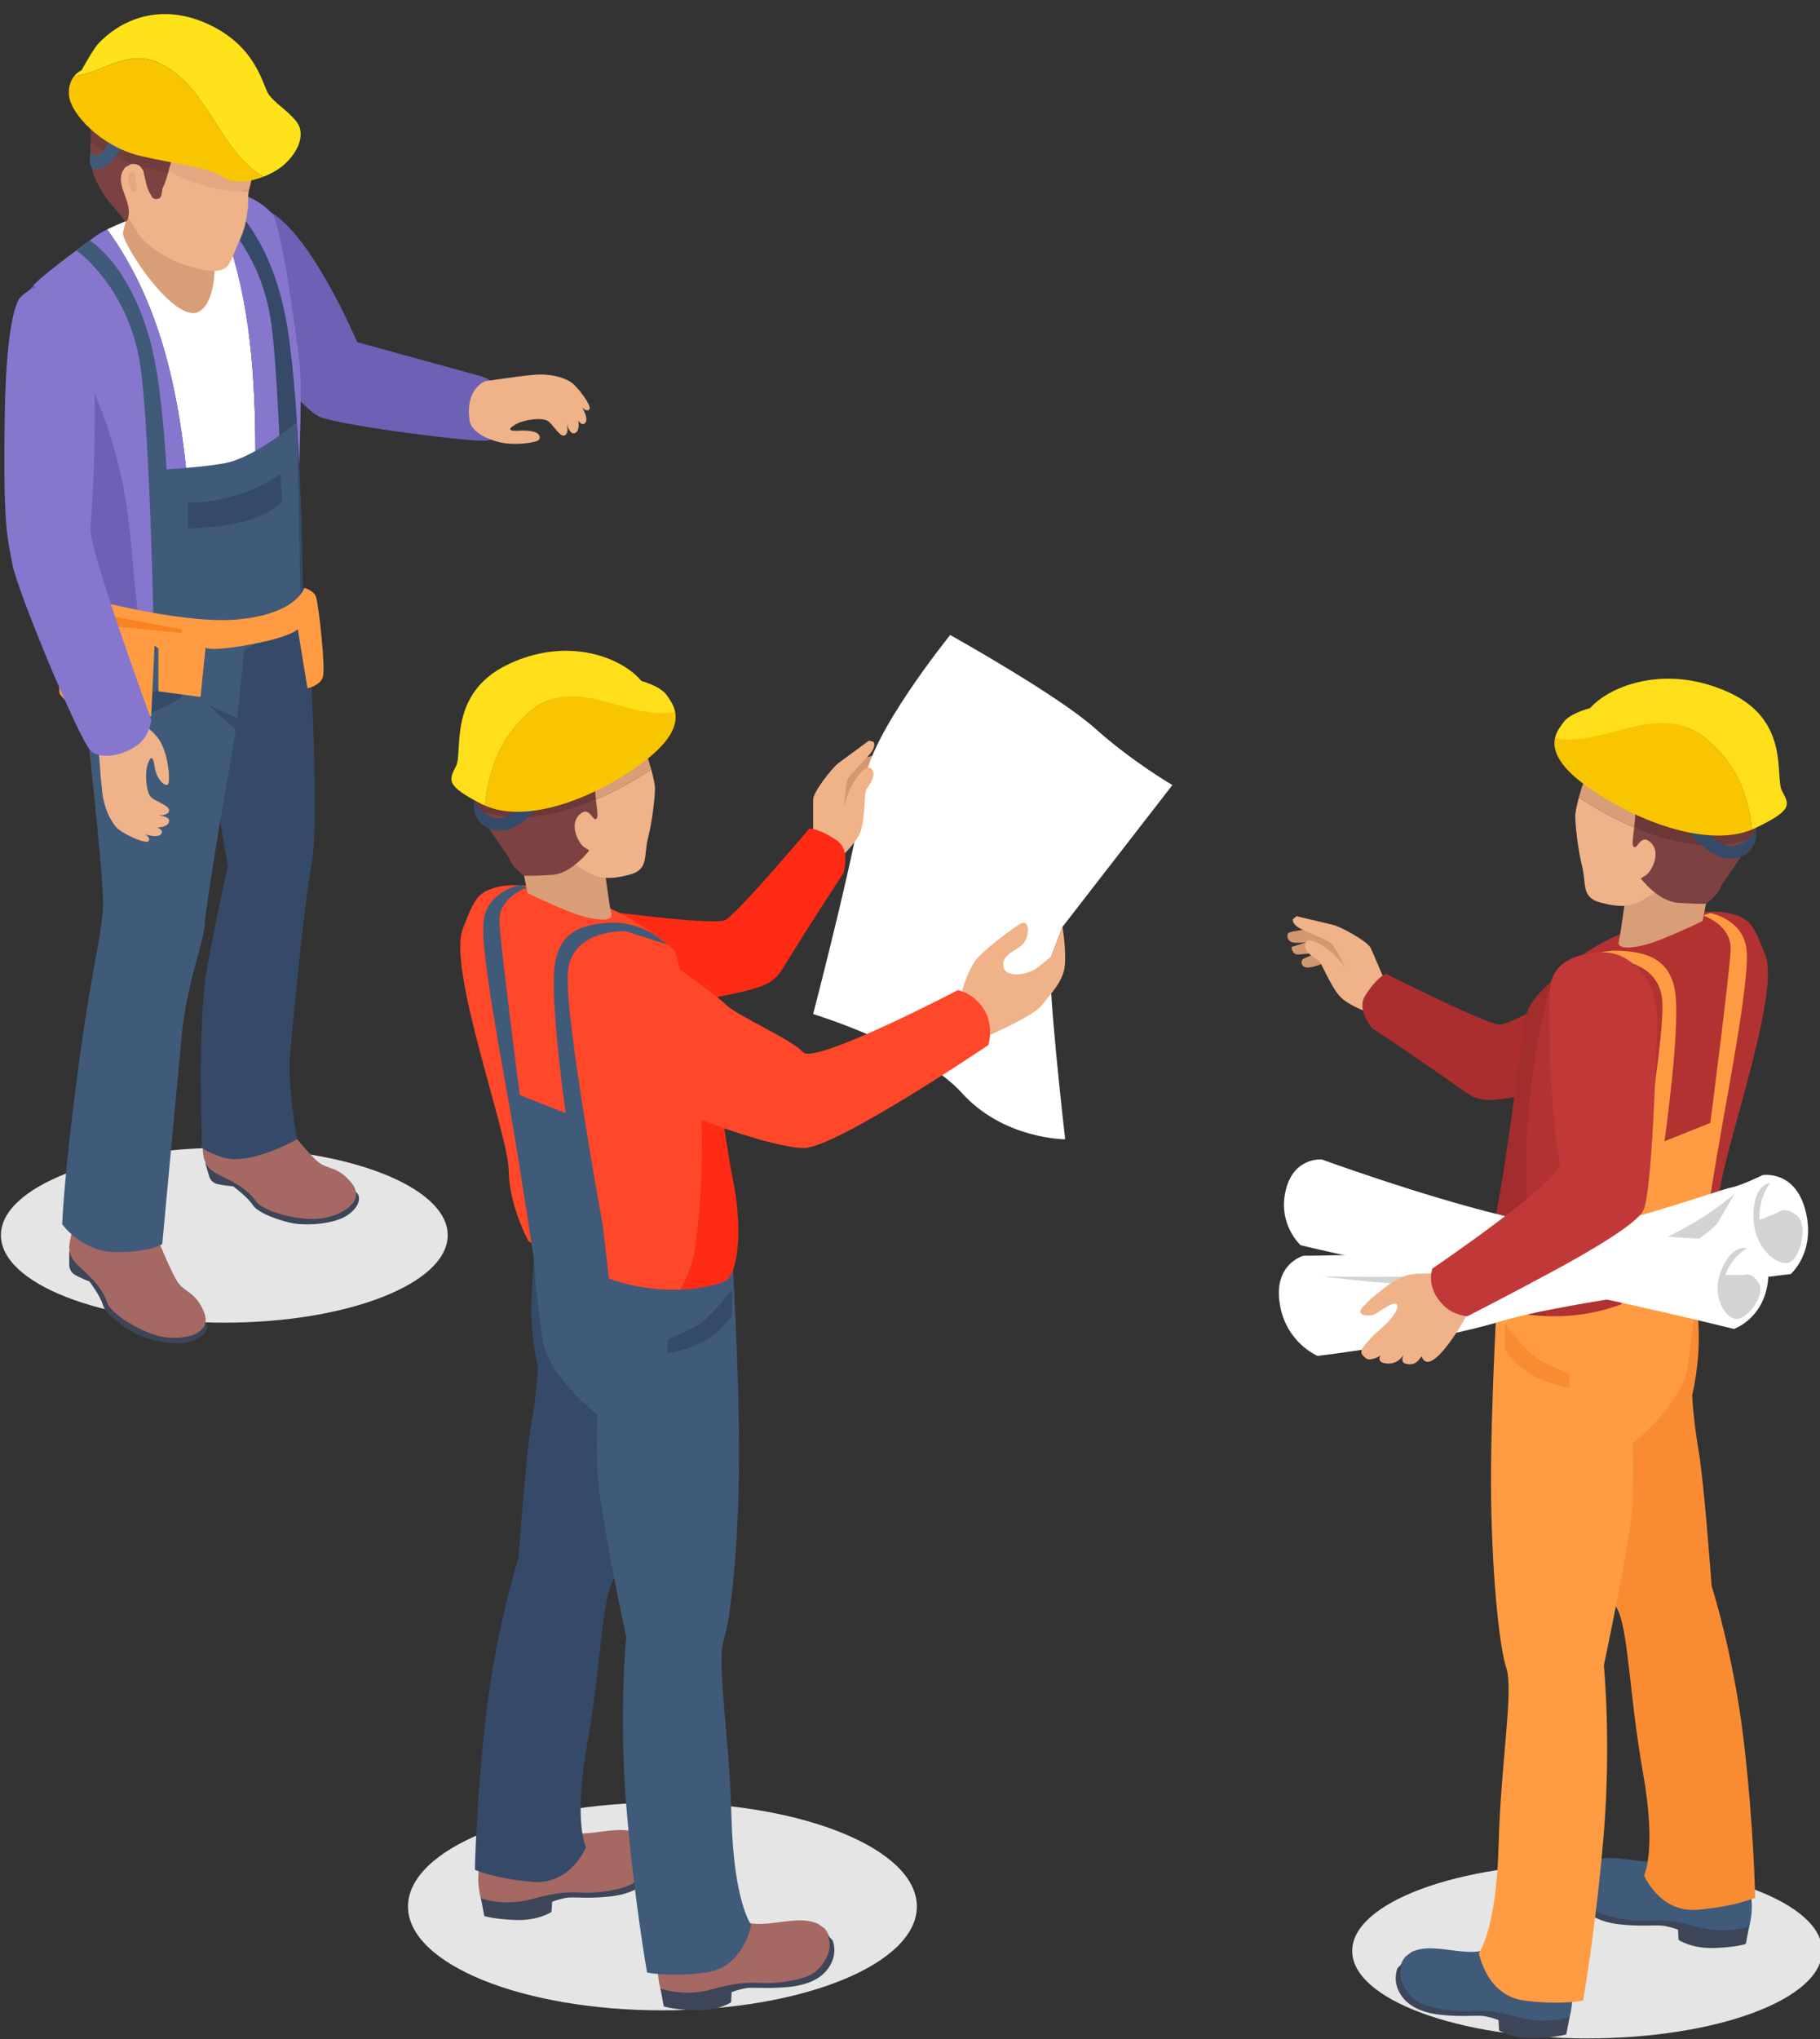<?xml version="1.0" encoding="UTF-8"?><svg xmlns="http://www.w3.org/2000/svg" xmlns:xlink="http://www.w3.org/1999/xlink" height="66.2" preserveAspectRatio="xMidYMid meet" version="1.0" viewBox="9.7 14.8 59.1 66.2" width="59.1" zoomAndPan="magnify"><rect x="9.7" y="14.8" width="59.1" height="66.2" fill="#333333" stroke="none"/><g><g><path d="M 31.211 80.062 C 26.645 80.062 22.949 78.555 22.949 76.691 C 22.949 74.828 26.645 73.316 31.211 73.316 C 35.773 73.316 39.473 74.828 39.473 76.691 C 39.473 78.555 35.773 80.062 31.211 80.062" fill="#e5e5e5"/></g><g><path d="M 28.105 74.242 C 28.105 74.242 28.207 74.363 28.812 74.309 C 29.422 74.254 29.973 74.102 30.445 74.324 L 30.648 74.473 C 30.922 74.777 30.98 75.484 30.402 75.914 C 29.707 76.434 28.762 76.289 28.266 76.312 C 27.773 76.336 27.328 76.406 27.328 76.406 C 27.328 76.406 26.793 76.848 26.133 76.742 C 25.473 76.637 25.328 76.484 25.328 76.484 C 25.328 76.484 25.121 75.824 25.309 75.227 C 25.5 74.629 25.5 74.629 25.5 74.629 L 27.039 74.414 C 27.039 74.414 27.047 73.832 27.449 73.824 C 27.852 73.816 28.105 74.242 28.105 74.242" fill="#a56863"/></g><g><path d="M 30.906 74.852 C 30.906 74.852 31.059 75.188 30.871 75.59 C 30.68 75.988 30.27 76.285 29.496 76.367 C 28.727 76.449 28.324 76.363 28.055 76.414 C 27.789 76.469 27.629 76.539 27.629 76.539 L 27.609 76.867 C 27.609 76.867 27.188 77.152 26.461 77.129 C 25.738 77.105 25.426 77 25.426 77 L 25.316 76.426 C 25.316 76.426 26.062 76.699 26.957 76.453 C 27.855 76.207 28.172 76.223 28.617 76.242 C 29.066 76.266 29.879 76.16 30.23 75.953 C 30.586 75.746 30.77 75.344 30.801 75.148 C 30.836 74.953 30.762 74.699 30.762 74.699 L 30.906 74.852" fill="#3d4559"/></g><g><path d="M 33.934 77.176 C 33.934 77.176 34.035 77.297 34.645 77.242 C 35.25 77.188 35.801 77.035 36.273 77.258 L 36.477 77.406 C 36.754 77.711 36.809 78.418 36.23 78.848 C 35.535 79.367 34.59 79.223 34.094 79.246 C 33.602 79.266 33.156 79.34 33.156 79.34 C 33.156 79.34 32.621 79.781 31.961 79.676 C 31.301 79.57 31.16 79.418 31.16 79.418 C 31.16 79.418 30.953 78.758 31.141 78.16 C 31.328 77.562 31.328 77.562 31.328 77.562 L 32.867 77.348 C 32.867 77.348 32.879 76.766 33.281 76.758 C 33.684 76.75 33.934 77.176 33.934 77.176" fill="#a56863"/></g><g><path d="M 36.734 77.785 C 36.734 77.785 36.891 78.121 36.699 78.52 C 36.508 78.922 36.098 79.219 35.328 79.301 C 34.559 79.379 34.152 79.293 33.887 79.348 C 33.617 79.402 33.457 79.473 33.457 79.473 L 33.441 79.801 C 33.441 79.801 33.016 80.086 32.293 80.062 C 31.566 80.039 31.254 79.934 31.254 79.934 L 31.148 79.355 C 31.148 79.355 31.891 79.633 32.785 79.387 C 33.684 79.141 34 79.156 34.449 79.176 C 34.895 79.199 35.707 79.094 36.059 78.887 C 36.414 78.68 36.598 78.277 36.633 78.082 C 36.664 77.887 36.59 77.633 36.59 77.633 L 36.734 77.785" fill="#3d4559"/></g><g><path d="M 37.027 39.879 L 37.395 39.492 L 38.391 39.246 C 38.477 39.309 38.484 39.477 38.391 39.559 C 38.297 39.641 37.965 39.746 37.965 39.746 L 38.457 39.691 C 38.484 39.746 38.527 39.945 38.348 40.008 C 38.168 40.07 37.758 40.203 37.758 40.203 C 37.758 40.203 38.152 40.195 38.254 40.203 C 38.355 40.207 38.434 40.379 38.289 40.484 C 38.145 40.594 37.676 40.586 37.676 40.586 C 37.676 40.586 37.684 40.98 37.488 41.195 C 37.293 41.41 36.758 41.402 36.738 40.949 C 36.723 40.492 37.027 39.879 37.027 39.879" fill="#d39871"/></g><g><path d="M 40.555 35.414 C 40.555 35.414 37.891 38.703 37.773 40.234 C 37.656 41.762 36.105 47.719 36.105 47.719 C 36.105 47.719 39.582 48.781 40.938 50.285 C 42.293 51.785 44.289 51.785 44.289 51.785 C 44.289 51.785 43.656 46.316 43.836 45.848 C 44.016 45.379 44.203 44.887 44.203 44.887 L 47.77 40.285 C 47.77 40.285 46.465 39.527 45.25 38.438 C 44.031 37.352 40.555 35.414 40.555 35.414" fill="#fff"/></g><g><path d="M 40.938 46.984 C 40.938 46.984 41.145 46.191 41.488 45.848 C 41.836 45.5 42.527 44.973 42.824 44.793 C 43.117 44.613 43.145 45.105 42.969 45.379 C 42.797 45.648 42.277 45.723 42.277 46.117 C 42.277 46.316 42.422 46.402 42.613 46.426 C 42.805 46.445 43.039 46.395 43.215 46.316 C 43.391 46.238 43.836 45.848 43.836 45.848 L 44.203 44.887 C 44.203 44.887 44.379 45.973 44.227 46.391 C 44.082 46.812 43.836 47.031 43.539 47.426 C 43.398 47.613 42.941 47.871 42.492 48.094 C 41.977 48.352 41.473 48.562 41.473 48.562 L 40.938 46.984" fill="#efb289"/></g><g><path d="M 36.934 42.691 C 36.934 42.691 37.516 42.188 37.656 41.762 C 37.793 41.336 37.766 40.57 37.82 40.453 C 37.875 40.34 38.18 40 38.016 39.781 C 37.848 39.566 37.559 39.953 37.371 40.285 C 37.184 40.617 37.121 41.023 37.121 40.941 C 37.121 40.863 37.156 40.203 37.238 40.062 C 37.324 39.926 37.789 39.469 37.961 39.262 C 38.098 39.098 38.117 38.945 38.062 38.879 L 37.914 38.844 C 37.914 38.844 37.129 39.426 36.934 39.566 C 36.742 39.703 36.105 40.504 36.105 40.754 C 36.105 41.004 36.105 42.223 36.105 42.223 L 36.934 42.691" fill="#efb289"/></g><g><path d="M 32.203 56.074 C 32.203 56.074 31.746 58.336 31.23 60.777 C 30.711 63.215 29.996 65.477 29.617 66.098 C 29.238 66.719 29.219 68.891 28.766 71.438 C 28.312 73.984 28.73 74.77 28.73 74.77 C 28.73 74.77 28.23 75.988 27.008 75.891 C 25.781 75.793 25.121 75.5 25.121 75.5 C 25.121 75.5 25.164 73.176 25.496 70.371 C 25.832 67.566 26.535 65.379 26.535 65.379 C 26.535 65.379 26.777 62.043 26.957 60.992 C 27.137 59.941 27.172 59.188 27.172 59.188 C 27.172 59.188 26.91 58.18 26.957 57.031 C 27.008 55.887 27.086 55.07 27.086 55.07 L 32.203 56.074" fill="#354a68"/></g><g><path d="M 33.469 55.348 C 33.469 55.348 33.711 59.469 33.699 62.129 C 33.691 64.789 33.445 67.305 33.203 68.035 C 32.961 68.766 33.379 71.039 33.453 73.801 C 33.527 76.559 34.094 77.289 34.094 77.289 C 34.094 77.289 33.852 78.668 32.633 78.832 C 31.418 78.996 30.711 78.832 30.711 78.832 C 30.711 78.832 30.281 76.398 30.035 73.395 C 29.793 70.391 30.035 67.953 30.035 67.953 C 30.035 67.953 29.137 63.734 29.102 62.598 C 29.062 61.461 29.102 60.73 29.102 60.73 C 29.102 60.73 27.508 59.5 27.32 58.293 C 27.25 57.824 27.109 56.668 27.109 56.668 L 26.957 54.414 L 33.469 55.348" fill="#405a7a"/></g><g><path d="M 25.547 44.355 C 25.547 44.355 26.223 44.02 27.414 44.145 C 28.602 44.27 32.848 44.875 33.25 44.668 C 33.652 44.457 35.984 41.695 35.984 41.695 C 35.984 41.695 36.324 41.695 36.887 42.094 C 37.328 42.406 37.086 43.145 37.086 43.145 C 34.668 46.848 35.184 46.297 34.715 46.668 C 34.031 47.215 27.969 47.973 26.555 47.469 C 25.809 47.203 25.301 46.699 25.129 46.102 C 24.973 45.562 25.09 44.949 25.547 44.355" fill="#ff2b15"/></g><g><path d="M 31.609 45.645 C 32.109 46.059 32.328 46.34 32.453 46.586 C 32.641 46.961 32.641 47.172 32.641 47.172 C 32.641 47.172 33.172 51.449 33.512 53.168 C 33.852 54.891 33.602 56.074 33.336 56.324 C 33.199 56.453 32.605 56.637 31.793 56.664 C 32.008 56.273 32.172 55.871 32.258 55.449 C 32.496 51.82 32.562 48.789 31.609 45.645" fill="#ff2b15"/></g><g><path d="M 24.734 44.934 C 24.965 44.383 25.082 43.93 25.484 43.727 C 26.02 43.461 26.723 43.48 27.621 43.727 C 27.621 43.727 29.199 43.945 30.523 44.848 C 30.984 45.164 31.336 45.422 31.609 45.645 C 32.562 48.789 32.695 52.168 32.258 55.449 C 32.172 55.871 32.008 56.273 31.793 56.664 C 31.043 56.691 30.105 56.586 29.16 56.184 C 27.191 55.344 26.863 55.094 26.863 55.094 C 26.863 55.094 26.234 53.965 26.219 52.793 C 26.207 51.617 24.207 46.215 24.734 44.934" fill="#ff4729"/></g><g><path d="M 29.258 42.414 L 29.258 42.418 L 29.34 42.414 Z M 29.258 42.414" fill="#d89e77"/></g><g><path d="M 29.258 42.418 L 26.578 42.512 L 26.828 43.789 C 26.828 43.789 27.309 44.039 28.137 44.375 C 28.961 44.707 29.633 44.75 29.551 44.457 C 29.473 44.168 29.262 42.449 29.258 42.418" fill="#d89e77"/></g><g><path d="M 30.969 40.391 C 30.969 40.633 30.895 41.414 30.742 42.008 C 30.594 42.602 30.781 43.031 30.129 43.199 C 29.48 43.367 29.125 43.328 28.699 43.066 C 28.27 42.809 28.27 42.809 28.27 42.809 L 28.27 42.414 C 28.27 42.414 28.148 41.684 28.137 41.086 C 29.105 40.801 30.051 40.305 30.848 39.781 C 30.906 40 30.969 40.262 30.969 40.391" fill="#efb289"/></g><g><path d="M 28.176 40.539 C 28.309 40 28.512 38.992 29.348 38.75 C 30.184 38.512 30.426 38.641 30.742 39.422 C 30.742 39.422 30.793 39.586 30.848 39.781 C 30.051 40.305 29.105 40.801 28.137 41.086 C 28.133 40.875 28.145 40.68 28.176 40.539" fill="#d89e77"/></g><g><path d="M 25.227 41.094 C 25.172 40.992 25.125 40.891 25.094 40.797 C 24.828 40.027 24.844 38.254 26.242 37.449 C 27.645 36.645 28.504 36.844 28.504 36.844 C 28.504 36.844 29.715 36.609 30.344 37.625 C 30.973 38.641 30.602 39.109 30.602 39.109 C 30.602 39.109 29.234 39.207 29.066 39.793 C 28.984 40.082 29.016 40.445 29.051 40.754 C 27.641 41.422 26.422 41.555 25.227 41.094" fill="#6b3737"/></g><g><path d="M 29.051 40.754 C 29.086 41.07 29.133 41.328 29.066 41.383 C 28.941 41.484 28.84 40.918 28.504 41.258 C 28.168 41.594 28.504 42.199 28.668 42.301 C 28.836 42.406 28.836 42.406 28.836 42.406 C 28.836 42.406 28.273 43.16 27.625 43.203 C 26.977 43.242 26.719 43.227 26.719 43.227 C 26.719 43.227 26.328 42.973 26.223 42.637 C 26.207 42.582 25.613 41.82 25.227 41.094 C 26.422 41.555 27.793 41.289 29.051 40.754" fill="#7c4242"/></g><g><path d="M 27.641 40.453 C 27.641 40.453 26.754 41.762 25.949 41.762 C 25.145 41.762 25.086 41.047 25.086 41.047 L 25.086 40.828 C 25.086 40.828 25.301 41.234 25.805 41.355 C 26.305 41.473 27.105 40.453 27.105 40.453 L 27.641 40.453" fill="#354a68"/></g><g><path d="M 27 37.828 C 28.477 36.703 30.262 37.965 31.625 37.922 C 31.699 38.316 31.52 38.891 30.402 39.676 C 28.641 40.914 26.656 41.488 25.453 40.953 C 25.559 39.785 25.973 38.656 27 37.828" fill="#f9c500"/></g><g><path d="M 24.508 39.672 C 24.746 39.211 24.219 37.336 26.168 36.383 C 26.953 36 27.715 35.887 28.379 35.938 C 29.359 36.012 30.145 36.445 30.527 36.906 C 30.527 36.906 31.164 37.074 31.367 37.387 C 31.441 37.504 31.582 37.68 31.625 37.922 C 30.047 38.195 28.477 36.703 27 37.828 C 25.973 38.656 25.559 39.785 25.453 40.953 L 25.363 40.914 C 24.172 40.309 24.27 40.133 24.508 39.672" fill="#ffde1a"/></g><g><path d="M 30.711 45.52 C 30.711 45.52 32.887 47.027 33.262 47.406 C 33.641 47.781 35.398 48.535 35.777 48.957 C 36.152 49.375 40.809 46.941 40.809 46.941 C 40.809 46.941 41.598 47.113 41.809 47.949 C 41.914 48.371 41.793 48.727 41.793 48.727 C 41.793 48.727 40.457 49.629 39.027 50.496 C 37.707 51.297 36.301 52.07 35.801 52.07 C 35.184 52.07 33.598 51.617 32.203 51.043 C 31.223 50.637 30.336 50.168 29.953 49.75 C 29.613 49.379 29.266 48.629 29.098 47.859 C 28.812 46.547 29.047 45.176 30.711 45.52" fill="#ff4729"/></g><g><path d="M 30.027 45.031 C 30.027 45.031 28.23 44.934 28.137 46.398 C 28.043 47.863 29.273 54.578 29.273 54.578 L 29.559 57.031 L 27.047 55.75 C 27.047 55.75 26.715 53.488 26.363 51.41 C 26.012 49.328 25.309 45.781 25.398 44.754 C 25.484 43.727 26.578 43.535 26.578 43.535 L 26.816 43.613 C 26.816 43.613 25.871 43.91 25.918 44.754 C 25.965 45.598 26.578 50.348 26.578 50.348 L 28.07 50.938 C 28.07 50.938 27.562 47.391 27.711 46.164 C 27.855 44.934 28.789 44.785 29.559 44.754 C 30.328 44.723 30.969 45.156 30.969 45.156 L 31.383 45.469 L 30.027 45.031" fill="#405a7a"/></g><g><path d="M 33.469 56.664 C 33.469 56.664 32.719 57.672 32.203 57.91 C 31.691 58.152 31.383 58.289 31.383 58.289 L 31.383 58.734 C 31.383 58.734 32.09 58.629 32.641 58.289 C 33.195 57.945 33.469 57.5 33.469 57.5 L 33.469 56.664" fill="#354a68"/></g><g><path d="M 61.238 80.973 C 57.027 80.973 53.609 79.699 53.609 78.133 C 53.609 76.566 57.027 75.293 61.238 75.293 C 65.453 75.293 68.871 76.566 68.871 78.133 C 68.871 79.699 65.453 80.973 61.238 80.973" fill="#e5e5e5"/></g><g><path d="M 63.711 75.152 C 63.711 75.152 63.609 75.273 63.004 75.219 C 62.395 75.16 61.844 75.012 61.371 75.234 L 61.168 75.383 C 60.895 75.688 60.836 76.395 61.414 76.824 C 62.109 77.34 63.059 77.199 63.551 77.223 C 64.043 77.242 64.488 77.316 64.488 77.316 C 64.488 77.316 65.023 77.758 65.684 77.652 C 66.344 77.547 66.488 77.395 66.488 77.395 C 66.488 77.395 66.695 76.73 66.508 76.137 C 66.316 75.539 66.316 75.539 66.316 75.539 L 64.777 75.32 C 64.777 75.32 64.77 74.742 64.367 74.734 C 63.965 74.727 63.711 75.152 63.711 75.152" fill="#405a7a"/></g><g><path d="M 60.91 75.758 C 60.91 75.758 60.758 76.098 60.949 76.496 C 61.141 76.895 61.551 77.191 62.32 77.273 C 63.09 77.355 63.492 77.27 63.762 77.324 C 64.027 77.375 64.191 77.445 64.191 77.445 L 64.207 77.777 C 64.207 77.777 64.629 78.059 65.355 78.039 C 66.082 78.016 66.391 77.906 66.391 77.906 L 66.5 77.332 C 66.5 77.332 65.758 77.609 64.859 77.363 C 63.965 77.113 63.648 77.129 63.199 77.152 C 62.75 77.176 61.941 77.07 61.586 76.863 C 61.23 76.652 61.047 76.254 61.016 76.059 C 60.98 75.859 61.055 75.609 61.055 75.609 L 60.91 75.758" fill="#3d4559"/></g><g><path d="M 57.883 78.086 C 57.883 78.086 57.781 78.207 57.172 78.148 C 56.566 78.094 56.016 77.945 55.543 78.164 L 55.34 78.316 C 55.066 78.617 55.008 79.328 55.586 79.758 C 56.281 80.273 57.227 80.133 57.723 80.152 C 58.215 80.176 58.66 80.25 58.66 80.25 C 58.66 80.25 59.195 80.691 59.855 80.586 C 60.516 80.48 60.656 80.328 60.656 80.328 C 60.656 80.328 60.867 79.664 60.676 79.066 C 60.488 78.473 60.488 78.473 60.488 78.473 L 58.949 78.254 C 58.949 78.254 58.941 77.676 58.535 77.668 C 58.137 77.66 57.883 78.086 57.883 78.086" fill="#405a7a"/></g><g><path d="M 55.082 78.691 C 55.082 78.691 54.926 79.031 55.117 79.43 C 55.309 79.828 55.719 80.125 56.488 80.207 C 57.262 80.289 57.664 80.203 57.93 80.254 C 58.199 80.309 58.359 80.379 58.359 80.379 L 58.379 80.711 C 58.379 80.711 58.801 80.992 59.527 80.969 C 60.25 80.949 60.562 80.84 60.562 80.84 L 60.672 80.266 C 60.672 80.266 59.926 80.543 59.031 80.293 C 58.133 80.047 57.816 80.062 57.367 80.086 C 56.922 80.105 56.109 80 55.758 79.793 C 55.402 79.586 55.219 79.188 55.184 78.992 C 55.152 78.793 55.227 78.543 55.227 78.543 L 55.082 78.691" fill="#3d4559"/></g><g><path d="M 59.613 56.98 C 59.613 56.98 60.07 59.246 60.59 61.684 C 61.105 64.125 61.824 66.383 62.199 67.004 C 62.578 67.625 62.598 69.797 63.051 72.344 C 63.504 74.895 63.086 75.68 63.086 75.68 C 63.086 75.68 63.59 76.895 64.809 76.797 C 66.035 76.699 66.695 76.406 66.695 76.406 C 66.695 76.406 66.652 74.086 66.32 71.277 C 65.984 68.473 65.281 66.285 65.281 66.285 C 65.281 66.285 65.039 62.949 64.859 61.902 C 64.68 60.852 64.648 60.094 64.648 60.094 C 64.648 60.094 64.906 59.086 64.859 57.941 C 64.812 56.793 64.73 55.98 64.73 55.98 L 59.613 56.98" fill="#f98c32"/></g><g><path d="M 58.348 56.254 C 58.348 56.254 58.105 60.379 58.117 63.039 C 58.129 65.699 58.371 68.215 58.613 68.945 C 58.859 69.676 58.438 71.949 58.363 74.707 C 58.289 77.469 57.723 78.199 57.723 78.199 C 57.723 78.199 57.965 79.578 59.184 79.742 C 60.402 79.902 61.109 79.742 61.109 79.742 C 61.109 79.742 61.535 77.305 61.781 74.301 C 62.023 71.301 61.781 68.863 61.781 68.863 C 61.781 68.863 62.68 64.645 62.719 63.508 C 62.754 62.371 62.719 61.641 62.719 61.641 C 62.719 61.641 64.309 60.41 64.496 59.199 C 64.566 58.734 64.707 57.578 64.707 57.578 L 64.859 55.324 L 58.348 56.254" fill="#ff9c43"/></g><g><path d="M 53.027 45.148 L 52.539 44.938 C 52.465 44.934 51.578 45.012 51.523 45.102 C 51.469 45.191 51.527 45.348 51.648 45.387 C 51.766 45.426 52.113 45.395 52.113 45.395 L 51.641 45.539 C 51.637 45.598 51.676 45.801 51.863 45.785 C 52.051 45.773 52.484 45.73 52.484 45.73 C 52.484 45.73 52.117 45.879 52.027 45.926 C 51.934 45.973 51.93 46.16 52.105 46.203 C 52.281 46.246 52.711 46.055 52.711 46.055 C 52.711 46.055 52.855 46.418 53.121 46.539 C 53.387 46.66 53.875 46.441 53.715 46.02 C 53.551 45.594 53.027 45.148 53.027 45.148" fill="#d39871"/></g><g><path d="M 54.219 47.699 C 54.219 47.699 53.484 47.461 53.191 47.125 C 52.898 46.789 52.621 46.07 52.523 45.988 C 52.43 45.906 52.016 45.715 52.082 45.449 C 52.148 45.18 52.566 45.426 52.871 45.656 C 53.172 45.887 53.391 46.238 53.359 46.164 C 53.328 46.09 53.035 45.496 52.906 45.402 C 52.773 45.305 52.168 45.07 51.93 44.949 C 51.734 44.848 51.66 44.719 51.684 44.637 L 51.805 44.543 C 51.805 44.543 52.758 44.77 52.988 44.824 C 53.223 44.875 54.121 45.359 54.219 45.59 C 54.32 45.82 54.797 46.941 54.797 46.941 L 54.219 47.699" fill="#efb289"/></g><g><path d="M 65.344 44.758 C 65.344 44.758 64.59 44.715 63.543 45.297 C 62.5 45.879 58.836 48.105 58.383 48.066 C 57.93 48.031 54.699 46.41 54.699 46.41 C 54.699 46.41 54.387 46.543 54.027 47.129 C 53.742 47.59 54.254 48.172 54.254 48.172 C 57.934 50.633 57.242 50.328 57.82 50.488 C 58.664 50.723 64.539 49.039 65.641 48.02 C 66.219 47.48 66.492 46.82 66.414 46.199 C 66.344 45.645 65.996 45.125 65.344 44.758" fill="#aa2e2e"/></g><g><path d="M 60.211 46.555 C 59.711 46.965 59.488 47.246 59.363 47.492 C 59.176 47.871 59.176 48.078 59.176 48.078 C 59.176 48.078 58.648 52.359 58.305 54.078 C 57.965 55.797 58.215 56.98 58.48 57.23 C 58.617 57.363 59.148 57.5 59.965 57.527 C 59.746 57.137 59.645 56.777 59.559 56.359 C 59.32 52.727 59.258 49.695 60.211 46.555" fill="#a32c2c"/></g><g><path d="M 67.02 45.797 C 66.789 45.246 66.672 44.793 66.27 44.59 C 65.734 44.324 65.031 44.34 64.133 44.59 C 64.133 44.59 62.555 44.809 61.23 45.707 C 60.77 46.023 60.414 46.285 60.145 46.508 C 59.195 49.652 59.059 53.027 59.496 56.312 C 59.582 56.734 59.746 57.137 59.965 57.527 C 60.711 57.555 61.648 57.445 62.594 57.043 C 64.566 56.207 64.891 55.957 64.891 55.957 C 64.891 55.957 65.52 54.828 65.531 53.652 C 65.547 52.48 67.547 47.078 67.02 45.797" fill="#b23232"/></g><g><path d="M 62.477 43.324 L 62.559 43.328 L 62.562 43.324 Z M 62.477 43.324" fill="#d89e77"/></g><g><path d="M 62.559 43.328 C 62.555 43.359 62.344 45.074 62.266 45.363 C 62.184 45.656 62.855 45.617 63.68 45.281 C 64.508 44.945 64.988 44.695 64.988 44.695 L 65.238 43.418 L 62.559 43.328" fill="#d89e77"/></g><g><path d="M 60.852 41.297 C 60.852 41.539 60.926 42.32 61.074 42.918 C 61.223 43.512 61.035 43.938 61.688 44.105 C 62.34 44.273 62.691 44.238 63.117 43.977 C 63.547 43.715 63.547 43.715 63.547 43.715 L 63.547 43.324 C 63.547 43.324 63.668 42.594 63.68 41.992 C 62.711 41.707 61.77 41.211 60.969 40.691 C 60.91 40.91 60.852 41.172 60.852 41.297" fill="#efb289"/></g><g><path d="M 63.641 41.445 C 63.512 40.906 63.305 39.902 62.469 39.66 C 61.633 39.418 61.391 39.551 61.074 40.332 C 61.074 40.332 61.023 40.496 60.969 40.691 C 61.77 41.211 62.711 41.707 63.68 41.992 C 63.684 41.781 63.672 41.586 63.641 41.445" fill="#d89e77"/></g><g><path d="M 66.59 42 C 66.645 41.898 66.691 41.801 66.723 41.703 C 66.988 40.938 66.977 39.164 65.574 38.355 C 64.172 37.551 63.316 37.75 63.316 37.75 C 63.316 37.75 62.102 37.516 61.473 38.531 C 60.844 39.551 61.219 40.016 61.219 40.016 C 61.219 40.016 62.582 40.113 62.75 40.699 C 62.832 40.988 62.801 41.355 62.766 41.664 C 64.176 42.332 65.398 42.465 66.59 42" fill="#6b3737"/></g><g><path d="M 62.766 41.664 C 62.73 41.98 62.684 42.238 62.75 42.289 C 62.875 42.395 62.977 41.824 63.316 42.164 C 63.652 42.504 63.316 43.105 63.148 43.211 C 62.98 43.316 62.98 43.316 62.98 43.316 C 62.98 43.316 63.543 44.066 64.195 44.109 C 64.844 44.152 65.098 44.137 65.098 44.137 C 65.098 44.137 65.488 43.879 65.594 43.547 C 65.613 43.488 66.207 42.727 66.59 42 C 65.398 42.465 64.023 42.199 62.766 41.664" fill="#7c4242"/></g><g><path d="M 64.176 41.363 C 64.176 41.363 65.062 42.672 65.867 42.672 C 66.672 42.672 66.73 41.953 66.73 41.953 L 66.73 41.734 C 66.73 41.734 66.516 42.145 66.016 42.262 C 65.512 42.383 64.711 41.363 64.711 41.363 L 64.176 41.363" fill="#354a68"/></g><g><path d="M 64.984 38.688 C 63.457 37.59 61.605 38.82 60.191 38.777 C 60.117 39.164 60.301 39.723 61.461 40.488 C 63.285 41.691 65.344 42.254 66.59 41.73 C 66.477 40.594 66.047 39.496 64.984 38.688" fill="#f9c500"/></g><g><path d="M 67.57 40.484 C 67.32 40.035 67.863 38.207 65.848 37.281 C 65.031 36.906 64.246 36.793 63.555 36.844 C 62.539 36.918 61.727 37.344 61.332 37.789 C 61.332 37.789 60.668 37.953 60.461 38.258 C 60.383 38.371 60.238 38.543 60.191 38.777 C 61.828 39.043 63.457 37.59 64.984 38.688 C 66.047 39.496 66.477 40.594 66.59 41.73 L 66.68 41.691 C 67.914 41.102 67.816 40.934 67.57 40.484" fill="#ffde1a"/></g><g><path d="M 61.789 45.938 C 61.789 45.938 63.586 45.844 63.68 47.309 C 63.773 48.773 62.543 55.484 62.543 55.484 L 62.258 57.941 L 64.77 56.656 C 64.77 56.656 65.102 54.398 65.453 52.316 C 65.805 50.238 66.508 46.688 66.418 45.664 C 66.332 44.637 65.238 44.441 65.238 44.441 L 65.004 44.52 C 65.004 44.52 65.949 44.82 65.898 45.664 C 65.852 46.504 65.238 51.254 65.238 51.254 L 63.75 51.848 C 63.75 51.848 64.254 48.301 64.105 47.07 C 63.961 45.844 63.027 45.695 62.258 45.664 C 61.488 45.629 60.852 46.066 60.852 46.066 L 60.434 46.375 L 61.789 45.938" fill="#ff9c43"/></g><g><path d="M 52.023 55.566 C 52.023 55.566 55.688 55.555 58.676 55.199 C 61.664 54.84 65.574 53.41 65.906 53.352 C 66.234 53.293 66.934 52.949 66.934 52.949 C 66.934 52.949 67.996 52.766 68.332 54.113 C 68.668 55.457 67.848 56.16 67.848 56.16 C 67.848 56.16 60.766 56.988 58.469 57.684 C 56.168 58.383 52.484 58.816 52.484 58.816 C 52.484 58.816 51.449 58.391 51.254 57.109 C 51.055 55.828 52.023 55.566 52.023 55.566" fill="#fff"/></g><g><path d="M 67.184 53.199 C 67.184 53.199 66.66 53.215 66.637 54.219 L 66.637 54.32 C 66.66 55.266 67.32 55.832 67.727 55.801 C 68.148 55.77 68.441 54.586 68.051 54.262 C 67.66 53.938 67.445 54.16 67.445 54.16 L 66.844 54.398 C 66.844 54.398 66.805 54.254 66.871 53.922 C 66.91 53.707 67 53.453 67.184 53.199" fill="#d3d3d3"/></g><g><path d="M 52.625 56.234 C 52.625 56.234 58.34 56.383 61.289 55.805 C 64.238 55.223 66.031 53.543 66.031 53.543 L 65.473 54.5 C 65.473 54.5 64.859 55.324 62.734 55.934 C 60.598 56.547 57.398 56.832 52.625 56.234" fill="#d3d3d3"/></g><g><path d="M 52.625 52.441 C 52.625 52.441 55.777 53.594 58.457 54.25 C 61.141 54.906 64.973 54.984 65.277 55.043 C 65.582 55.102 66.297 55.043 66.297 55.043 C 66.297 55.043 67.27 55.23 67.105 56.43 C 66.945 57.629 66.004 57.941 66.004 57.941 C 66.004 57.941 59.652 56.367 57.445 56.203 C 55.242 56.043 51.934 55.223 51.934 55.223 C 51.934 55.223 51.188 54.551 51.449 53.449 C 51.707 52.348 52.625 52.441 52.625 52.441" fill="#fff"/></g><g><path d="M 66.426 55.324 C 66.426 55.324 65.973 55.172 65.617 55.98 L 65.582 56.062 C 65.285 56.836 65.66 57.508 66.023 57.609 C 66.395 57.719 67.043 56.848 66.816 56.461 C 66.59 56.074 66.328 56.188 66.328 56.188 L 65.734 56.191 C 65.734 56.191 65.75 56.062 65.914 55.812 C 66.023 55.652 66.184 55.473 66.426 55.324" fill="#d3d3d3"/></g><g><path d="M 58.57 57.781 C 58.57 57.781 59.324 58.789 59.836 59.027 C 60.348 59.266 60.656 59.402 60.656 59.402 L 60.656 59.848 C 60.656 59.848 59.953 59.746 59.398 59.402 C 58.844 59.062 58.57 58.617 58.57 58.617 L 58.57 57.781" fill="#f98c32"/></g><g><path d="M 56.148 56.133 C 55.816 56.168 55.57 56.109 55.246 56.254 C 55.023 56.355 54.789 56.492 54.602 56.652 C 54.457 56.777 54.203 56.949 54.082 57.098 C 53.996 57.207 53.777 57.336 53.918 57.457 C 54.004 57.531 54.242 57.508 54.34 57.465 C 54.438 57.426 55.09 56.902 55.078 57.227 C 55.07 57.348 54.93 57.531 54.816 57.668 C 54.66 57.848 54.406 58.039 54.242 58.207 C 54.086 58.371 53.926 58.59 53.926 58.59 C 53.883 58.734 53.91 58.766 54.043 58.887 C 54.18 59.016 54.613 58.82 54.652 58.656 C 54.484 58.805 54.383 59.016 54.695 59.059 C 55.113 59.121 55.285 58.762 55.285 58.762 C 55.285 58.762 55.152 59.016 55.336 59.066 C 55.652 59.16 55.77 58.953 55.863 58.828 C 55.965 59.121 56.191 59.027 56.441 58.777 C 56.633 58.586 56.84 58.301 57.016 58.027 C 57.215 57.715 57.371 57.426 57.41 57.316 L 57.395 57.164 C 57.324 57.047 56.289 56.117 56.148 56.133" fill="#efb289"/></g><g><path d="M 62.816 46.16 C 62.336 45.715 61.855 45.66 61.293 45.754 C 60.699 45.852 60.039 46.141 60.02 47.02 C 60.02 47.02 60.012 48.938 60.039 49.473 C 60.082 50.203 60.191 51.969 60.363 52.512 C 60.535 53.051 56.215 55.98 56.215 55.98 C 56.215 55.98 55.969 56.586 56.59 57.191 C 56.898 57.496 57.348 57.531 57.348 57.531 C 57.348 57.531 58.559 56.914 60.039 56.117 C 61.41 55.379 62.793 54.555 63.051 54.117 C 63.363 53.586 63.477 48.773 63.512 48.207 C 63.559 47.496 63.398 46.699 62.816 46.16" fill="#c13838"/></g><g><path d="M 16.984 57.738 C 12.977 57.738 9.73 56.469 9.73 54.898 C 9.73 53.332 12.977 52.062 16.984 52.062 C 20.992 52.062 24.238 53.332 24.238 54.898 C 24.238 56.469 20.992 57.738 16.984 57.738" fill="#e5e5e5"/></g><g><path d="M 16.406 52.387 L 16.375 52.586 L 16.492 52.984 C 16.492 52.984 16.535 53.18 16.746 53.234 C 16.957 53.289 17.273 53.312 17.273 53.312 C 17.273 53.312 17.746 53.664 17.914 53.926 C 18.082 54.188 18.836 54.449 19.258 54.52 C 19.68 54.586 20.57 54.543 21 54.238 C 21.426 53.934 21.418 53.613 21.258 53.496 C 21.098 53.379 21.176 53.195 19.883 52.629 C 18.59 52.066 17.992 51.547 17.301 51.664 C 16.609 51.777 16.406 52.387 16.406 52.387" fill="#3d4559"/></g><g><path d="M 16.262 51.703 C 16.262 51.703 16.273 52.234 16.324 52.41 C 16.379 52.59 16.445 52.773 16.895 52.984 C 17.34 53.191 17.75 53.426 18.008 53.793 C 18.266 54.16 19.527 54.469 20.199 54.344 C 20.875 54.219 21.57 53.773 21.121 53.211 C 20.676 52.648 20.344 52.785 20.012 52.504 C 19.672 52.219 18.84 51.148 18.84 51.148 L 16.262 51.703" fill="#a56863"/></g><g><path d="M 12.035 55.266 L 11.949 55.449 L 11.949 55.863 C 11.949 55.863 11.938 56.059 12.121 56.176 C 12.305 56.289 12.605 56.402 12.605 56.402 C 12.605 56.402 12.961 56.871 13.043 57.168 C 13.129 57.465 13.781 57.934 14.164 58.121 C 14.551 58.305 15.414 58.516 15.914 58.348 C 16.41 58.176 16.492 57.867 16.371 57.711 C 16.254 57.551 16.383 57.395 15.301 56.488 C 14.223 55.578 13.797 54.91 13.102 54.824 C 12.406 54.738 12.035 55.266 12.035 55.266" fill="#3d4559"/></g><g><path d="M 12.094 54.57 C 12.094 54.57 11.949 55.082 11.949 55.266 C 11.949 55.449 11.965 55.648 12.336 55.977 C 12.703 56.301 13.031 56.645 13.172 57.07 C 13.312 57.496 14.438 58.148 15.117 58.219 C 15.801 58.289 16.594 58.062 16.324 57.395 C 16.055 56.727 15.699 56.77 15.457 56.402 C 15.219 56.031 14.719 54.77 14.719 54.77 L 12.094 54.57" fill="#a56863"/></g><g><path d="M 19.707 34.82 C 19.707 34.82 20.094 41.328 19.824 42.82 C 19.551 44.312 19.234 47.828 19.125 48.949 C 19.02 50.066 19.348 51.781 19.348 51.781 C 19.348 51.781 17.797 52.68 16.891 52.359 C 15.984 52.039 16.262 51.953 16.262 51.953 C 16.262 51.953 16.102 48.008 16.422 46.238 C 16.77 44.32 17.102 42.93 17.102 42.93 C 17.102 42.93 16.035 36.746 15.824 35.684 C 15.609 34.617 15.613 34.402 15.613 34.402 L 19.551 33.883 L 19.707 34.82" fill="#354a68"/></g><g><path d="M 12.227 34.828 C 12.227 34.828 12.043 35.895 12.227 36.695 C 12.414 37.492 12.414 37.492 12.414 37.492 C 12.414 37.492 13.09 43.301 13.043 44.262 C 13 45.219 12.68 46.176 12.227 49.586 C 11.773 52.996 11.719 54.543 11.719 54.543 C 11.719 54.543 12.359 55.449 13.48 55.449 C 14.598 55.449 14.969 55.184 14.969 55.184 C 14.969 55.184 15.457 49.906 15.613 48.309 C 15.77 46.711 16.355 45.273 16.355 44.738 C 16.355 44.461 16.848 41.457 16.848 41.457 C 16.848 41.457 17.277 39.105 17.352 38.484 C 17.504 37.266 17.766 34.559 17.766 34.559 C 17.766 34.559 11.988 35.043 12.227 34.828" fill="#405a7a"/></g><g><path d="M 14.059 38.16 C 14.059 38.16 14.668 38.426 14.926 38.91 C 15.184 39.395 15.227 40.145 15.16 40.254 C 15.094 40.363 14.785 40.145 14.719 39.68 C 14.652 39.219 14.543 39.438 14.477 39.68 C 14.41 39.922 14.438 40.539 14.621 40.695 C 14.809 40.848 15.238 40.957 15.188 41.137 C 15.137 41.312 14.742 41.266 14.742 41.266 C 14.742 41.266 15.223 41.266 15.191 41.465 C 15.16 41.664 14.809 41.664 14.809 41.664 C 14.809 41.664 15.043 41.75 14.926 41.883 C 14.809 42.016 14.41 41.883 14.41 41.883 C 14.41 41.883 14.609 41.992 14.523 42.105 C 14.434 42.215 13.664 41.863 13.484 41.664 C 13.309 41.465 13.09 41.09 13.023 40.539 C 12.957 39.988 12.891 38.934 12.891 38.934 L 14.059 38.16" fill="#efb289"/></g><g><path d="M 16.691 24.16 C 16.691 24.16 19.238 28.059 20.141 28.355 C 21.039 28.656 25.094 29.164 25.508 29.102 C 25.98 29.031 26.121 28.34 26.09 27.887 C 26.047 27.164 25.238 26.992 25.238 26.992 L 21.297 25.906 C 21.297 25.906 20.895 24.953 20.316 23.934 C 19.922 23.246 19.449 22.527 18.957 22.055 C 17.746 20.879 16.844 21.684 16.691 22.121 C 16.543 22.559 16.191 23.414 16.691 24.16" fill="#6d61b5"/></g><g><path d="M 16.504 21.102 C 16.352 21.133 16.176 21.172 15.984 21.223 C 15.148 21.441 13.84 21.926 13.18 22.246 C 16.039 26.203 15.746 31.301 16.227 35.965 C 16.5 35.965 16.781 35.938 17.055 35.867 C 17.41 35.777 17.715 35.672 17.973 35.562 C 17.789 30.699 18.645 25.566 16.504 21.102" fill="#fff"/></g><g><path d="M 19.422 26.562 C 19.297 25.488 18.844 22.141 18.539 21.75 C 18.234 21.363 17.523 20.953 16.781 21.051 C 16.703 21.059 16.609 21.078 16.504 21.102 C 18.645 25.566 17.789 30.699 17.973 35.562 C 18.793 35.219 19.176 34.812 19.246 34.625 C 19.344 34.379 19.469 32.793 19.406 31.719 C 19.344 30.645 19.551 27.641 19.422 26.562" fill="#8776ce"/></g><g><path d="M 12.855 22.43 C 12.172 22.926 11.168 23.672 10.844 24.004 L 10.789 24.062 C 13.281 27.477 13.59 31.656 14.324 35.621 C 14.84 35.797 15.52 35.973 16.227 35.965 C 15.746 31.301 16.039 26.203 13.18 22.246 C 13.039 22.316 12.922 22.383 12.855 22.43" fill="#8776ce"/></g><g><path d="M 16.465 21.469 C 16.465 21.469 17.391 22.156 18.016 23.555 C 18.242 24.066 18.43 24.672 18.52 25.375 C 18.707 26.867 18.828 29.977 18.895 32.379 C 18.945 34.203 18.969 35.621 18.969 35.621 L 19.551 35.238 C 19.551 35.238 19.551 34.301 19.512 32.547 C 19.453 30.105 19.309 26.82 18.969 25.074 C 18.676 23.586 18.152 22.602 17.695 21.992 C 17.238 21.375 16.848 21.137 16.848 21.137 L 16.465 21.469" fill="#354a68"/></g><g><path d="M 10.109 26.156 C 10.207 27.141 11.41 30.828 11.812 31.965 C 12.211 33.102 13.062 35.129 13.527 35.312 C 13.684 35.375 13.965 35.496 14.324 35.621 C 13.988 33.816 14.027 32.016 13.625 30.215 C 13.141 28.059 12.148 25.922 10.789 24.062 C 10.312 24.574 10.02 25.207 10.109 26.156" fill="#6d61b5"/></g><g><path d="M 16.609 22.156 L 14.184 20.664 C 14.184 20.664 13.754 22.004 13.695 22.344 C 13.664 22.512 14.078 23.254 14.598 23.906 C 15.121 24.559 15.75 25.121 16.148 24.922 C 16.332 24.828 16.453 24.637 16.535 24.395 C 16.812 23.566 16.609 22.156 16.609 22.156" fill="#d89e77"/></g><g><path d="M 17.781 21 L 17.836 20.773 C 17.922 20.422 17.938 19.945 17.895 19.574 C 17.879 19.418 17.816 19.281 17.75 19.129 C 17.668 18.938 16.543 17.609 15.539 17.746 C 15.145 17.801 14.734 17.82 14.367 17.988 C 13.977 18.168 13.84 18.543 13.633 18.895 C 13.383 19.32 13.5 19.402 13.5 19.82 L 13.449 19.832 C 14.891 20.438 16.336 21.152 17.781 21" fill="#e2a881"/></g><g><path d="M 17.781 21 C 16.336 21.152 14.891 20.16 13.449 19.555 C 12.859 19.668 13.262 21.086 13.473 21.359 C 13.773 21.746 13.902 21.891 14.117 22.273 C 14.492 22.938 15.637 23.484 16.391 23.57 C 16.734 23.609 17 23.625 17.16 23.332 C 17.277 23.121 17.355 22.871 17.457 22.652 C 17.641 22.262 17.676 22.07 17.738 21.637 C 17.781 21.367 17.734 21.207 17.781 21" fill="#efb289"/></g><g><path d="M 18.578 19.895 C 18.449 19.836 18.359 19.711 18.316 19.578 L 18.402 19.566 C 18.484 18.391 17.418 17.516 16.41 17.254 C 15.898 17.121 15.355 17.133 14.816 17.129 C 14.457 17.129 14.012 17.215 13.652 17.301 C 13.141 17.426 12.691 18.496 12.664 18.793 C 12.645 18.977 12.652 19.16 12.645 19.348 L 12.641 19.414 C 13.051 19.742 13.496 19.965 13.965 20.125 C 14.082 20.109 14.211 20.145 14.285 20.227 C 14.566 20.309 14.855 20.375 15.152 20.434 C 15.191 20.281 15.227 20.133 15.316 19.906 C 15.418 19.648 15.633 19.598 15.863 19.809 C 16 19.93 16.039 20.074 16.219 20.16 C 16.398 20.246 16.625 20.293 16.824 20.309 C 17.02 20.32 17.984 20.473 17.918 20.137 C 18.211 20.121 18.375 20.09 18.578 19.895" fill="#703c3c"/></g><g><path d="M 14.352 20.34 C 14.473 20.875 14.477 20.934 14.637 21.195 C 14.699 21.293 14.895 21.289 14.938 21.152 L 14.977 20.922 C 15.07 20.719 15.113 20.574 15.152 20.434 C 14.859 20.297 14.527 20.273 14.246 20.191 L 14.352 20.34" fill="#7c4242"/></g><g><path d="M 12.859 20.746 C 12.984 20.984 13.133 21.242 13.32 21.441 C 13.738 21.883 13.793 22.18 13.867 21.84 C 13.996 21.262 13.348 20.742 13.77 20.227 L 13.965 20.125 C 13.52 19.887 13.051 19.742 12.641 19.414 C 12.621 19.871 12.641 20.328 12.859 20.746" fill="#7c4242"/></g><g><path d="M 13.441 18.887 C 13.441 18.887 13.133 19.793 12.887 19.832 C 12.641 19.871 12.637 19.742 12.637 19.742 C 12.637 19.742 12.578 20.004 12.637 20.137 C 12.691 20.266 12.691 20.266 12.691 20.266 C 12.691 20.266 12.906 20.402 13.262 20.098 C 13.406 19.977 13.535 19.781 13.637 19.594 C 13.781 19.32 13.867 19.066 13.867 19.066 L 13.441 18.887" fill="#405a7a"/></g><g><path d="M 15.613 36.797 L 15.613 37.422 C 15.613 37.422 14.895 37.969 13.984 38.047 C 13.074 38.125 12.891 38.047 12.891 38.047 L 12.891 37.605 C 12.891 37.605 13.504 37.605 14.242 37.375 C 14.688 37.238 15.18 37.148 15.613 36.797" fill="#354a68"/></g><g><path d="M 19.305 18.719 C 18.98 18.34 18.633 18.152 18.426 17.867 C 18.223 17.578 18.047 16.293 16.41 15.562 C 14.773 14.832 13.512 15.555 12.902 16.207 C 12.723 16.395 12.348 17.082 12.348 17.082 C 12.348 17.082 12.223 17.133 12.109 17.27 C 12.996 17.176 13.727 16.449 14.719 16.781 C 16.453 17.477 16.734 19.621 18.25 20.539 C 18.523 20.434 18.77 20.285 18.93 20.141 C 19.441 19.676 19.625 19.098 19.305 18.719" fill="#ffe31a"/></g><g><path d="M 14.719 16.781 C 13.727 16.449 12.996 17.176 12.109 17.27 C 12.012 17.391 11.922 17.578 11.938 17.867 C 11.965 18.484 12.996 19.562 14.246 19.859 C 15.496 20.152 16.453 20.215 16.973 20.562 C 17.293 20.777 17.805 20.711 18.25 20.539 C 16.734 19.621 16.453 17.477 14.719 16.781" fill="#f9c500"/></g><g><path d="M 12.18 22.926 C 12.18 22.926 13.152 23.617 13.777 25.02 C 14.004 25.527 14.191 26.133 14.281 26.836 C 14.469 28.332 14.59 31.438 14.656 33.84 C 14.711 35.664 14.613 36.328 14.613 36.328 L 15.285 36.457 C 15.285 36.457 15.316 35.762 15.273 34.008 C 15.215 31.566 15.074 28.281 14.73 26.539 C 14.441 25.047 13.914 24.066 13.461 23.453 C 13 22.836 12.609 22.602 12.609 22.602 L 12.18 22.926" fill="#405a7a"/></g><g><path d="M 14.742 30.055 C 14.742 30.055 16.016 30.008 16.984 29.84 C 17.953 29.672 19.344 28.504 19.344 28.504 L 19.465 34.609 C 19.465 34.609 17.996 35.941 16.852 36.18 C 15.703 36.418 15.094 36.113 15.094 36.113 L 14.742 30.055" fill="#405a7a"/></g><g><path d="M 15.805 31.113 L 15.805 31.953 C 15.805 31.953 16.762 31.957 17.652 31.719 C 18.547 31.48 18.859 31.07 18.859 31.07 L 18.805 30.188 C 18.805 30.188 18.406 30.48 17.766 30.738 C 17.246 30.945 16.562 31.129 15.805 31.113" fill="#354a68"/></g><g><path d="M 11.844 34.703 C 11.844 34.703 11.676 35.336 11.629 35.73 C 11.582 36.125 11.629 37.297 11.629 37.297 C 11.629 37.297 11.844 37.738 12.551 37.859 C 13.258 37.98 14.609 38.055 14.609 38.055 L 14.719 35.758 L 14.844 35.848 L 14.844 37.242 L 16.211 37.426 L 16.375 35.824 C 16.375 35.824 16.492 35.969 17.824 35.723 C 19.156 35.477 19.371 35.227 19.371 35.227 L 19.684 37.141 C 19.684 37.141 20.094 37.066 20.184 36.777 C 20.277 36.488 20.055 34.516 19.969 34.199 C 19.906 33.969 19.582 33.883 19.582 33.883 C 19.582 33.883 19.348 34.734 17.41 34.91 C 15.477 35.082 12.02 34.09 12.02 34.09 L 11.844 34.703" fill="#ff9c43"/></g><g><path d="M 12.309 34.617 L 15.602 35.23 L 15.602 35.355 L 12.328 35.016 L 12.309 34.617" fill="#f98321"/></g><g><path d="M 10.352 24.465 C 10.352 24.465 9.898 24.816 9.852 28.414 C 9.801 32.012 9.949 32.262 10.102 33.113 C 10.25 33.961 12.27 38.809 12.637 39.16 C 13 39.508 13.77 39.285 14.168 38.984 C 14.566 38.684 14.613 38.164 14.613 38.164 C 14.613 38.164 12.57 32.605 12.637 31.934 C 12.699 31.262 12.922 27.516 12.637 25.914 C 12.496 25.129 12.133 24.562 11.707 24.285 C 11.27 24.004 10.758 24.035 10.352 24.465" fill="#8776ce"/></g><g><path d="M 24.949 28.457 C 24.992 28.738 25.328 28.992 25.848 29.137 C 26.367 29.285 27.098 29.172 27.191 29.086 C 27.242 29.035 27.258 28.918 27.109 28.844 C 26.992 28.789 26.75 28.766 26.551 28.781 C 26.09 28.812 26.281 28.66 26.5 28.547 C 26.719 28.434 27.316 28.332 27.504 28.477 C 27.691 28.621 27.887 29.012 28.047 28.93 C 28.207 28.844 28.082 28.473 28.082 28.473 C 28.082 28.473 28.18 28.934 28.363 28.863 C 28.551 28.793 28.477 28.453 28.477 28.453 C 28.477 28.453 28.609 28.66 28.711 28.52 C 28.816 28.379 28.605 28.027 28.605 28.027 C 28.605 28.027 28.754 28.195 28.84 28.086 C 28.93 27.98 28.43 27.309 28.203 27.18 C 27.973 27.051 27.57 26.918 27.023 26.969 C 26.887 26.98 26.715 27 26.535 27.023 C 26.02 27.09 25.449 27.176 25.449 27.176 C 25.449 27.176 25.191 27.273 25.035 27.602 C 24.945 27.797 24.891 28.074 24.949 28.457" fill="#efb289"/></g><g><path d="M 16.465 37.684 L 17.504 38.16 L 17.504 38.617 Z M 16.465 37.684" fill="#354a68"/></g><g><path d="M 14.047 20.355 L 14.133 20.766 C 14.098 20.809 14.191 21.035 14.047 21.02 C 13.961 21.016 13.859 20.793 13.867 20.605 C 13.871 20.484 13.922 20.383 14.047 20.355" fill="#e2a881"/></g></g></svg>